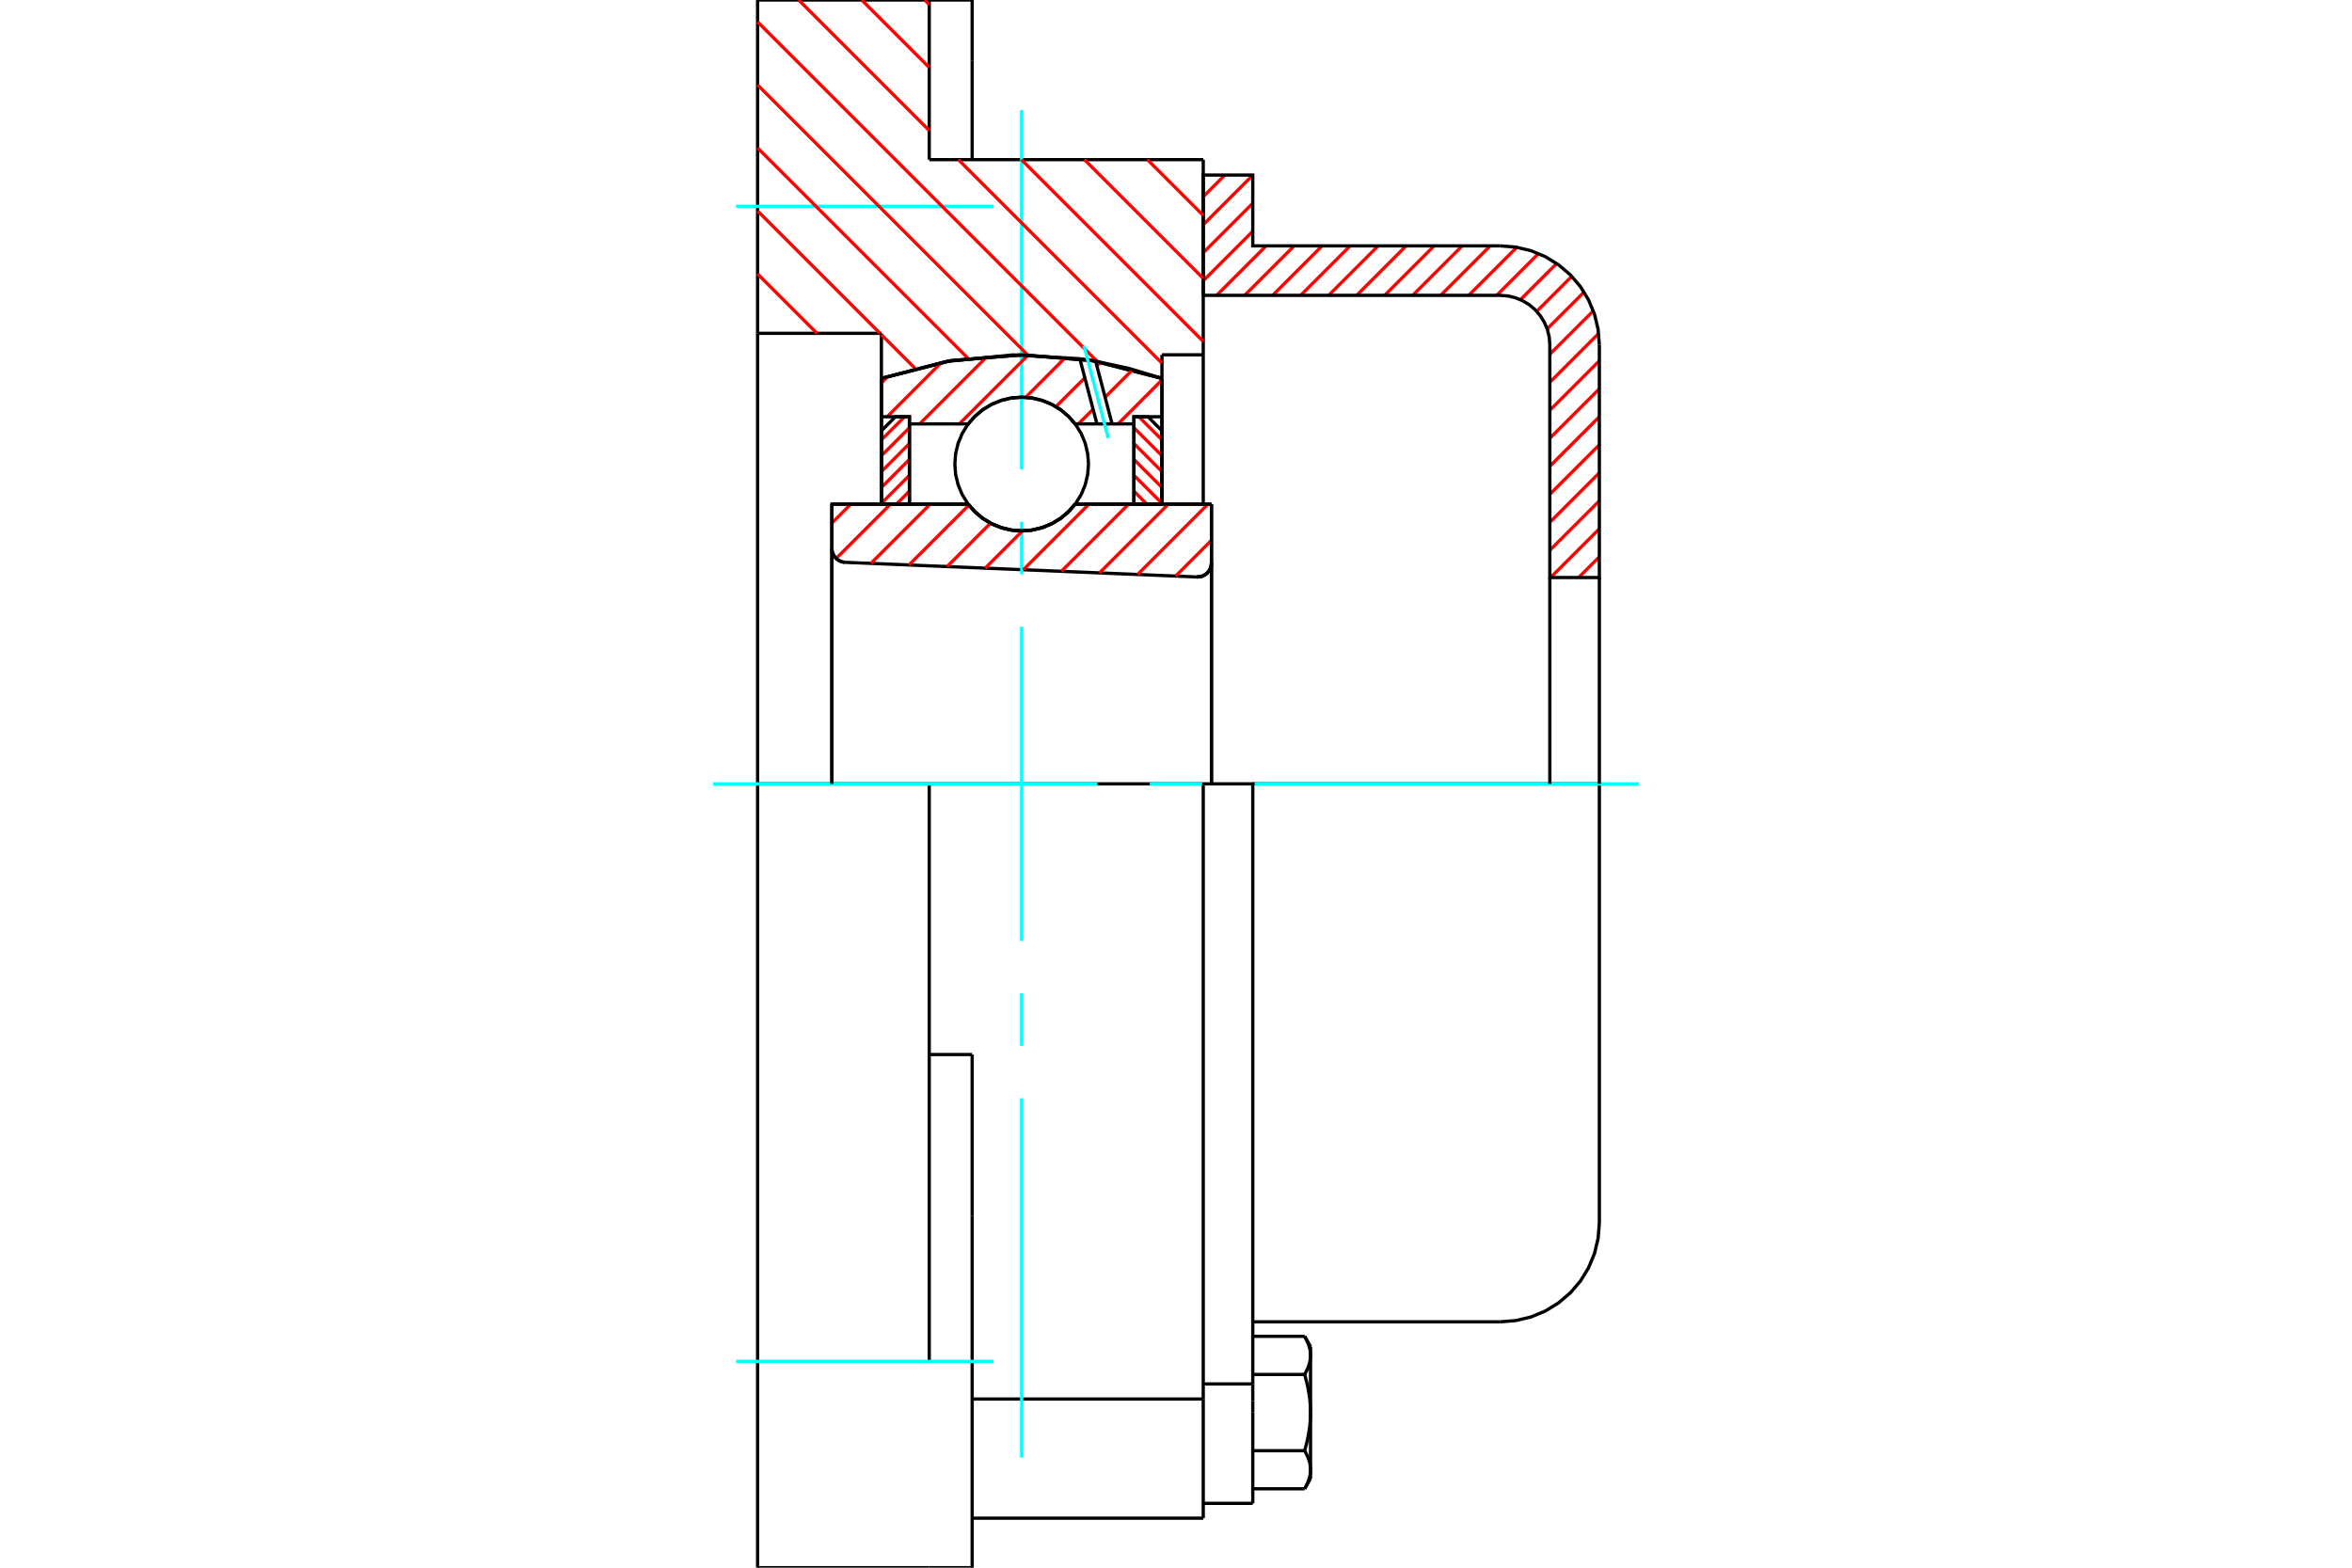 <?xml version="1.0" standalone="no"?>
<!DOCTYPE svg PUBLIC "-//W3C//DTD SVG 1.1//EN"
	"http://www.w3.org/Graphics/SVG/1.1/DTD/svg11.dtd">
<svg xmlns="http://www.w3.org/2000/svg" height="100%" width="100%" viewBox="0 0 36000 24000">
	<rect x="-1800" y="-1200" width="39600" height="26400" style="fill:#FFF"/>
	<g style="fill:none; fill-rule:evenodd" transform="matrix(1 0 0 1 0 0)">
		<g style="fill:none; stroke:#000; stroke-width:50; shape-rendering:geometricPrecision">
			<polyline points="18319,8833 18354,8831 18388,8825 18420,8812 18450,8795 18477,8773 18500,8747 18519,8718 18532,8686 18540,8653 18543,8618"/>
			<line x1="18543" y1="7718" x2="18543" y2="8618"/>
			<line x1="16456" y1="7718" x2="18543" y2="7718"/>
			<polyline points="14819,7718 14924,7837 15045,7938 15180,8019 15327,8079 15480,8115 15638,8127 15795,8115 15949,8079 16095,8019 16231,7938 16352,7837 16456,7718"/>
			<line x1="12733" y1="7718" x2="14819" y2="7718"/>
			<line x1="12733" y1="8394" x2="12733" y2="7718"/>
			<polyline points="12733,8394 12735,8427 12743,8459 12755,8489 12772,8517 12792,8543 12817,8565 12844,8582 12874,8596 12906,8605 12938,8609"/>
			<line x1="18319" y1="8833" x2="12938" y2="8609"/>
			<line x1="18543" y1="8618" x2="18543" y2="12000"/>
			<line x1="12733" y1="8394" x2="12733" y2="12000"/>
			<polyline points="18319,8833 18354,8831 18388,8825 18420,8812 18450,8795 18477,8773 18500,8747 18519,8718 18532,8686 18540,8653 18543,8618"/>
			<polyline points="18417,23242 18417,21625 18417,21418"/>
			<line x1="14880" y1="21418" x2="18417" y2="21418"/>
			<line x1="14223" y1="2444" x2="18417" y2="2444"/>
			<line x1="18417" y1="12000" x2="18417" y2="21418"/>
			<line x1="18417" y1="12000" x2="14223" y2="12000"/>
			<line x1="14880" y1="16144" x2="14223" y2="16144"/>
			<line x1="14223" y1="12000" x2="11596" y2="12000"/>
			<line x1="13491" y1="5103" x2="11596" y2="5103"/>
			<line x1="13491" y1="5793" x2="13491" y2="5103"/>
			<polyline points="17785,5793 16727,5522 15638,5432 14549,5522 13491,5793"/>
			<line x1="17785" y1="5432" x2="17785" y2="5793"/>
			<line x1="18417" y1="5432" x2="17785" y2="5432"/>
			<line x1="18417" y1="2444" x2="18417" y2="5432"/>
			<line x1="14223" y1="0" x2="14223" y2="2444"/>
			<line x1="11596" y1="0" x2="14223" y2="0"/>
			<line x1="11596" y1="5103" x2="11596" y2="0"/>
			<line x1="17785" y1="5793" x2="17785" y2="7718"/>
			<line x1="13491" y1="7718" x2="13491" y2="5793"/>
			<line x1="18417" y1="5432" x2="18417" y2="7718"/>
			<line x1="11596" y1="12000" x2="11596" y2="5103"/>
			<polyline points="11596,24000 11596,20842 11596,12000"/>
			<line x1="14880" y1="18609" x2="14880" y2="16144"/>
			<line x1="14223" y1="20842" x2="14223" y2="12000"/>
			<line x1="14880" y1="24000" x2="14880" y2="18609"/>
			<line x1="14880" y1="925" x2="14880" y2="0"/>
			<line x1="14880" y1="2444" x2="14880" y2="925"/>
			<line x1="11596" y1="24000" x2="14223" y2="24000"/>
			<line x1="14880" y1="23242" x2="18417" y2="23242"/>
			<line x1="14880" y1="0" x2="14223" y2="0"/>
			<line x1="14223" y1="24000" x2="14880" y2="24000"/>
			<line x1="18417" y1="21187" x2="19175" y2="21187"/>
			<line x1="19175" y1="21446" x2="19175" y2="21187"/>
			<line x1="19175" y1="21625" x2="19175" y2="21446"/>
			<line x1="19175" y1="23015" x2="19175" y2="21625"/>
			<polyline points="19175,21187 19175,12000 18417,12000"/>
			<polyline points="19969,21042 19974,21033 19979,21023 19984,21014 19989,21005 19993,20997 19998,20988 20002,20979 20006,20970 20010,20962 20014,20953 20017,20945 20021,20936 20024,20928 20027,20920 20030,20911 20033,20903 20036,20895 20038,20887 20040,20878 20043,20870 20045,20862 20047,20854 20049,20846 20050,20838 20052,20830 20053,20822 20054,20814 20055,20806 20056,20798 20057,20790 20058,20782 20058,20774 20059,20766 20059,20758 20059,20750"/>
			<polyline points="20059,21625 20059,21609 20059,21593 20058,21577 20058,21561 20057,21545 20056,21529 20055,21513 20054,21497 20053,21481 20052,21465 20050,21449 20049,21433 20047,21417 20045,21401 20043,21385 20040,21369 20038,21352 20036,21336 20033,21320 20030,21303 20027,21286 20024,21270 20021,21253 20017,21236 20014,21219 20010,21202 20006,21185 20002,21167 19998,21150 19993,21132 19989,21115 19984,21097 19979,21079 19974,21060 19969,21042"/>
			<line x1="20059" y1="20750" x2="20059" y2="21625"/>
			<polyline points="20059,22500 20059,22492 20059,22484 20058,22476 20058,22468 20057,22460 20056,22452 20055,22444 20054,22436 20053,22428 20052,22420 20050,22412 20049,22404 20047,22396 20045,22388 20043,22380 20040,22372 20038,22364 20036,22356 20033,22348 20030,22339 20027,22331 20024,22323 20021,22314 20017,22306 20014,22297 20010,22289 20006,22280 20002,22272 19998,22263 19993,22254 19989,22245 19984,22236 19979,22227 19974,22218 19969,22209"/>
			<line x1="20059" y1="21625" x2="20059" y2="22500"/>
			<polyline points="19969,22209 19974,22190 19979,22172 19984,22154 19989,22136 19993,22118 19998,22101 20002,22083 20006,22066 20010,22048 20014,22031 20017,22014 20021,21997 20024,21981 20027,21964 20030,21947 20033,21931 20036,21914 20038,21898 20040,21882 20043,21866 20045,21849 20047,21833 20049,21817 20050,21801 20052,21785 20053,21769 20054,21753 20055,21737 20056,21721 20057,21705 20058,21689 20058,21673 20059,21657 20059,21641 20059,21625"/>
			<line x1="20059" y1="22500" x2="20059" y2="22636"/>
			<polyline points="19969,22792 19974,22783 19979,22774 19984,22765 19989,22756 19993,22747 19998,22738 20002,22729 20006,22721 20010,22712 20014,22703 20017,22695 20021,22687 20024,22678 20027,22670 20030,22661 20033,22653 20036,22645 20038,22637 20040,22629 20043,22621 20045,22612 20047,22604 20049,22596 20050,22588 20052,22580 20053,22572 20054,22564 20055,22556 20056,22548 20057,22540 20058,22532 20058,22524 20059,22516 20059,22508 20059,22500"/>
			<polyline points="20059,20750 20059,20742 20059,20734 20058,20726 20058,20718 20057,20710 20056,20702 20055,20694 20054,20686 20053,20678 20052,20670 20050,20662 20049,20654 20047,20646 20045,20638 20043,20630 20040,20622 20038,20614 20036,20606 20033,20597 20030,20589 20027,20581 20024,20572 20021,20564 20017,20556 20014,20547 20010,20539 20006,20530 20002,20521 19998,20512 19993,20504 19989,20495 19984,20486 19979,20477 19974,20468 19969,20458"/>
			<line x1="20059" y1="20615" x2="20059" y2="20750"/>
			<line x1="19175" y1="22792" x2="19969" y2="22792"/>
			<line x1="19175" y1="22209" x2="19969" y2="22209"/>
			<line x1="19175" y1="21042" x2="19969" y2="21042"/>
			<line x1="19175" y1="20458" x2="19969" y2="20458"/>
			<polyline points="24480,12000 22964,12000 19175,12000"/>
			<line x1="24480" y1="18720" x2="24480" y2="12000"/>
			<line x1="18417" y1="23015" x2="19175" y2="23015"/>
			<line x1="19969" y1="22792" x2="20059" y2="22636"/>
			<line x1="20059" y1="20615" x2="19969" y2="20458"/>
			<polyline points="22964,20236 23201,20217 23433,20162 23652,20071 23855,19946 24036,19792 24191,19611 24315,19408 24406,19188 24461,18957 24480,18720"/>
			<line x1="19175" y1="20236" x2="22964" y2="20236"/>
		</g>
		<g style="fill:none; stroke:#0FF; stroke-width:50; shape-rendering:geometricPrecision">
			<line x1="15638" y1="22314" x2="15638" y2="16813"/>
			<line x1="15638" y1="16011" x2="15638" y2="15208"/>
			<line x1="15638" y1="14406" x2="15638" y2="9594"/>
			<line x1="15638" y1="8792" x2="15638" y2="7989"/>
			<line x1="15638" y1="7187" x2="15638" y2="1686"/>
			<line x1="10914" y1="12000" x2="16797" y2="12000"/>
			<line x1="17599" y1="12000" x2="18401" y2="12000"/>
			<line x1="19203" y1="12000" x2="25086" y2="12000"/>
			<line x1="11267" y1="3158" x2="15208" y2="3158"/>
			<line x1="11267" y1="20842" x2="15208" y2="20842"/>
		</g>
		<g style="fill:none; stroke:#F00; stroke-width:50; shape-rendering:geometricPrecision">
			<line x1="24480" y1="8524" x2="24162" y2="8842"/>
			<line x1="24480" y1="8095" x2="23733" y2="8842"/>
			<line x1="24480" y1="7667" x2="23722" y2="8424"/>
			<line x1="24480" y1="7238" x2="23722" y2="7996"/>
			<line x1="24480" y1="6809" x2="23722" y2="7567"/>
			<line x1="24480" y1="6380" x2="23722" y2="7138"/>
			<line x1="24480" y1="5952" x2="23722" y2="6709"/>
			<line x1="24480" y1="5523" x2="23722" y2="6281"/>
			<line x1="24469" y1="5105" x2="23722" y2="5852"/>
			<line x1="24387" y1="4759" x2="23722" y2="5423"/>
			<line x1="24246" y1="4471" x2="23681" y2="5035"/>
			<line x1="24057" y1="4231" x2="23521" y2="4767"/>
			<line x1="23826" y1="4034" x2="23272" y2="4588"/>
			<line x1="23548" y1="3882" x2="22908" y2="4522"/>
			<line x1="23216" y1="3786" x2="22480" y2="4522"/>
			<line x1="22809" y1="3764" x2="22051" y2="4522"/>
			<line x1="22380" y1="3764" x2="21622" y2="4522"/>
			<line x1="21951" y1="3764" x2="21193" y2="4522"/>
			<line x1="21523" y1="3764" x2="20765" y2="4522"/>
			<line x1="21094" y1="3764" x2="20336" y2="4522"/>
			<line x1="20665" y1="3764" x2="19907" y2="4522"/>
			<line x1="20236" y1="3764" x2="19479" y2="4522"/>
			<line x1="19808" y1="3764" x2="19050" y2="4522"/>
			<line x1="19379" y1="3764" x2="18621" y2="4522"/>
			<line x1="19175" y1="3540" x2="18417" y2="4298"/>
			<line x1="19175" y1="3111" x2="18417" y2="3869"/>
			<line x1="19175" y1="2682" x2="18417" y2="3440"/>
			<line x1="18748" y1="2680" x2="18417" y2="3011"/>
		</g>
		<g style="fill:none; stroke:#000; stroke-width:50; shape-rendering:geometricPrecision">
			<polyline points="18417,4522 18417,2680 19175,2680 19175,3764 22964,3764"/>
			<polyline points="24480,5280 24461,5043 24406,4812 24315,4592 24191,4389 24036,4208 23855,4054 23652,3929 23433,3838 23201,3783 22964,3764"/>
			<polyline points="24480,5280 24480,8842 23722,8842 23722,5280 23713,5161 23685,5046 23639,4936 23577,4835 23500,4744 23410,4667 23308,4605 23198,4559 23083,4531 22964,4522 18417,4522"/>
			<line x1="24480" y1="12000" x2="24480" y2="8842"/>
			<line x1="23722" y1="8842" x2="23722" y2="12000"/>
		</g>
		<g style="fill:none; stroke:#F00; stroke-width:50; shape-rendering:geometricPrecision">
			<line x1="17563" y1="2444" x2="18417" y2="3298"/>
			<line x1="14154" y1="0" x2="14223" y2="69"/>
			<line x1="16599" y1="2444" x2="18417" y2="4262"/>
			<line x1="13190" y1="0" x2="14223" y2="1033"/>
			<line x1="15634" y1="2444" x2="18417" y2="5227"/>
			<line x1="12225" y1="0" x2="14223" y2="1998"/>
			<line x1="14669" y1="2444" x2="17785" y2="5560"/>
			<line x1="11596" y1="335" x2="16799" y2="5538"/>
			<line x1="11596" y1="1300" x2="15729" y2="5433"/>
			<line x1="11596" y1="2265" x2="14817" y2="5486"/>
			<line x1="11596" y1="3229" x2="13470" y2="5103"/>
			<line x1="13491" y1="5124" x2="14007" y2="5640"/>
			<line x1="11596" y1="4194" x2="12505" y2="5103"/>
		</g>
		<g style="fill:none; stroke:#000; stroke-width:50; shape-rendering:geometricPrecision">
			<polyline points="17785,5793 16727,5522 15638,5432 14549,5522 13491,5793"/>
		</g>
		<g style="fill:none; stroke:#F00; stroke-width:50; shape-rendering:geometricPrecision">
			<line x1="13845" y1="6380" x2="13491" y2="6734"/>
			<line x1="13920" y1="6548" x2="13491" y2="6977"/>
			<line x1="13920" y1="6790" x2="13491" y2="7220"/>
			<line x1="13920" y1="7033" x2="13491" y2="7463"/>
			<line x1="13920" y1="7276" x2="13491" y2="7706"/>
			<line x1="13920" y1="7519" x2="13721" y2="7718"/>
		</g>
		<g style="fill:none; stroke:#000; stroke-width:50; shape-rendering:geometricPrecision">
			<polyline points="13920,7718 13920,6380 13705,6380 13491,6595 13491,7718 13920,7718"/>
		</g>
		<g style="fill:none; stroke:#F00; stroke-width:50; shape-rendering:geometricPrecision">
			<line x1="17431" y1="6380" x2="17785" y2="6734"/>
			<line x1="17356" y1="6548" x2="17785" y2="6977"/>
			<line x1="17356" y1="6790" x2="17785" y2="7220"/>
			<line x1="17356" y1="7033" x2="17785" y2="7463"/>
			<line x1="17356" y1="7276" x2="17785" y2="7706"/>
			<line x1="17356" y1="7519" x2="17554" y2="7718"/>
		</g>
		<g style="fill:none; stroke:#000; stroke-width:50; shape-rendering:geometricPrecision">
			<polyline points="17356,7718 17356,6380 17571,6380 17785,6595 17785,7718 17356,7718"/>
			<polyline points="16661,7104 16648,6944 16611,6788 16550,6639 16466,6503 16361,6381 16239,6276 16102,6192 15954,6131 15798,6093 15638,6081 15478,6093 15322,6131 15173,6192 15036,6276 14914,6381 14810,6503 14726,6639 14665,6788 14627,6944 14615,7104 14627,7264 14665,7420 14726,7569 14810,7705 14914,7827 15036,7932 15173,8016 15322,8077 15478,8115 15638,8127 15798,8115 15954,8077 16102,8016 16239,7932 16361,7827 16466,7705 16550,7569 16611,7420 16648,7264 16661,7104"/>
		</g>
		<g style="fill:none; stroke:#F00; stroke-width:50; shape-rendering:geometricPrecision">
			<line x1="17785" y1="5817" x2="17113" y2="6490"/>
			<line x1="17338" y1="5657" x2="16915" y2="6081"/>
			<line x1="16731" y1="6265" x2="16505" y2="6490"/>
			<line x1="16844" y1="5544" x2="16788" y2="5600"/>
			<line x1="16604" y1="5784" x2="16162" y2="6226"/>
			<line x1="16311" y1="5469" x2="15698" y2="6083"/>
			<line x1="15740" y1="5433" x2="14683" y2="6490"/>
			<line x1="15110" y1="5456" x2="14076" y2="6490"/>
			<line x1="14409" y1="5549" x2="13579" y2="6380"/>
			<line x1="13592" y1="5759" x2="13491" y2="5861"/>
		</g>
		<g style="fill:none; stroke:#000; stroke-width:50; shape-rendering:geometricPrecision">
			<polyline points="13491,7718 13491,6380 13491,5793"/>
			<polyline points="16528,5492 15504,5433 14483,5534 13491,5793"/>
			<polyline points="16770,5530 16649,5510 16528,5492"/>
			<polyline points="17785,5793 17283,5641 16770,5530"/>
			<polyline points="17785,5793 17785,6380 17356,6380 17356,6490 17356,7718"/>
			<polyline points="17356,6490 17022,6490 16790,6490 16456,6490 16352,6371 16231,6270 16095,6189 15949,6129 15795,6093 15638,6081 15480,6093 15327,6129 15180,6189 15045,6270 14924,6371 14819,6490 13920,6490 13920,7718"/>
			<polyline points="13920,6490 13920,6380 13491,6380"/>
			<line x1="17785" y1="6380" x2="17785" y2="7718"/>
		</g>
		<g style="fill:none; stroke:#0FF; stroke-width:50; shape-rendering:geometricPrecision">
			<line x1="16963" y1="6706" x2="16592" y2="5294"/>
		</g>
		<g style="fill:none; stroke:#000; stroke-width:50; shape-rendering:geometricPrecision">
			<line x1="16790" y1="6490" x2="16528" y2="5492"/>
			<line x1="17022" y1="6490" x2="16770" y2="5530"/>
		</g>
		<g style="fill:none; stroke:#F00; stroke-width:50; shape-rendering:geometricPrecision">
			<line x1="18543" y1="8271" x2="17995" y2="8819"/>
			<line x1="18489" y1="7718" x2="17412" y2="8795"/>
			<line x1="17882" y1="7718" x2="16829" y2="8771"/>
			<line x1="17274" y1="7718" x2="16246" y2="8746"/>
			<line x1="16667" y1="7718" x2="15663" y2="8722"/>
			<line x1="15650" y1="8127" x2="15080" y2="8698"/>
			<line x1="15161" y1="8009" x2="14497" y2="8673"/>
			<line x1="14831" y1="7732" x2="13913" y2="8649"/>
			<line x1="14237" y1="7718" x2="13330" y2="8625"/>
			<line x1="13630" y1="7718" x2="12799" y2="8549"/>
			<line x1="13023" y1="7718" x2="12733" y2="8008"/>
		</g>
		<g style="fill:none; stroke:#000; stroke-width:50; shape-rendering:geometricPrecision">
			<polyline points="12733,8394 12735,8427 12743,8459 12755,8489 12772,8517 12792,8543 12817,8565 12844,8582 12874,8596 12906,8605 12938,8609"/>
			<polyline points="18319,8833 18354,8831 18388,8825 18420,8812 18450,8795 18477,8773 18500,8747 18519,8718 18532,8686 18540,8653 18543,8618"/>
			<polyline points="18543,7718 18114,7718 16456,7718"/>
			<polyline points="14819,7718 14924,7837 15045,7938 15180,8019 15327,8079 15480,8115 15638,8127 15795,8115 15949,8079 16095,8019 16231,7938 16352,7837 16456,7718"/>
			<polyline points="14819,7718 13162,7718 12733,7718 12733,12000"/>
			<line x1="18543" y1="12000" x2="18543" y2="7718"/>
		</g>
	</g>
</svg>
